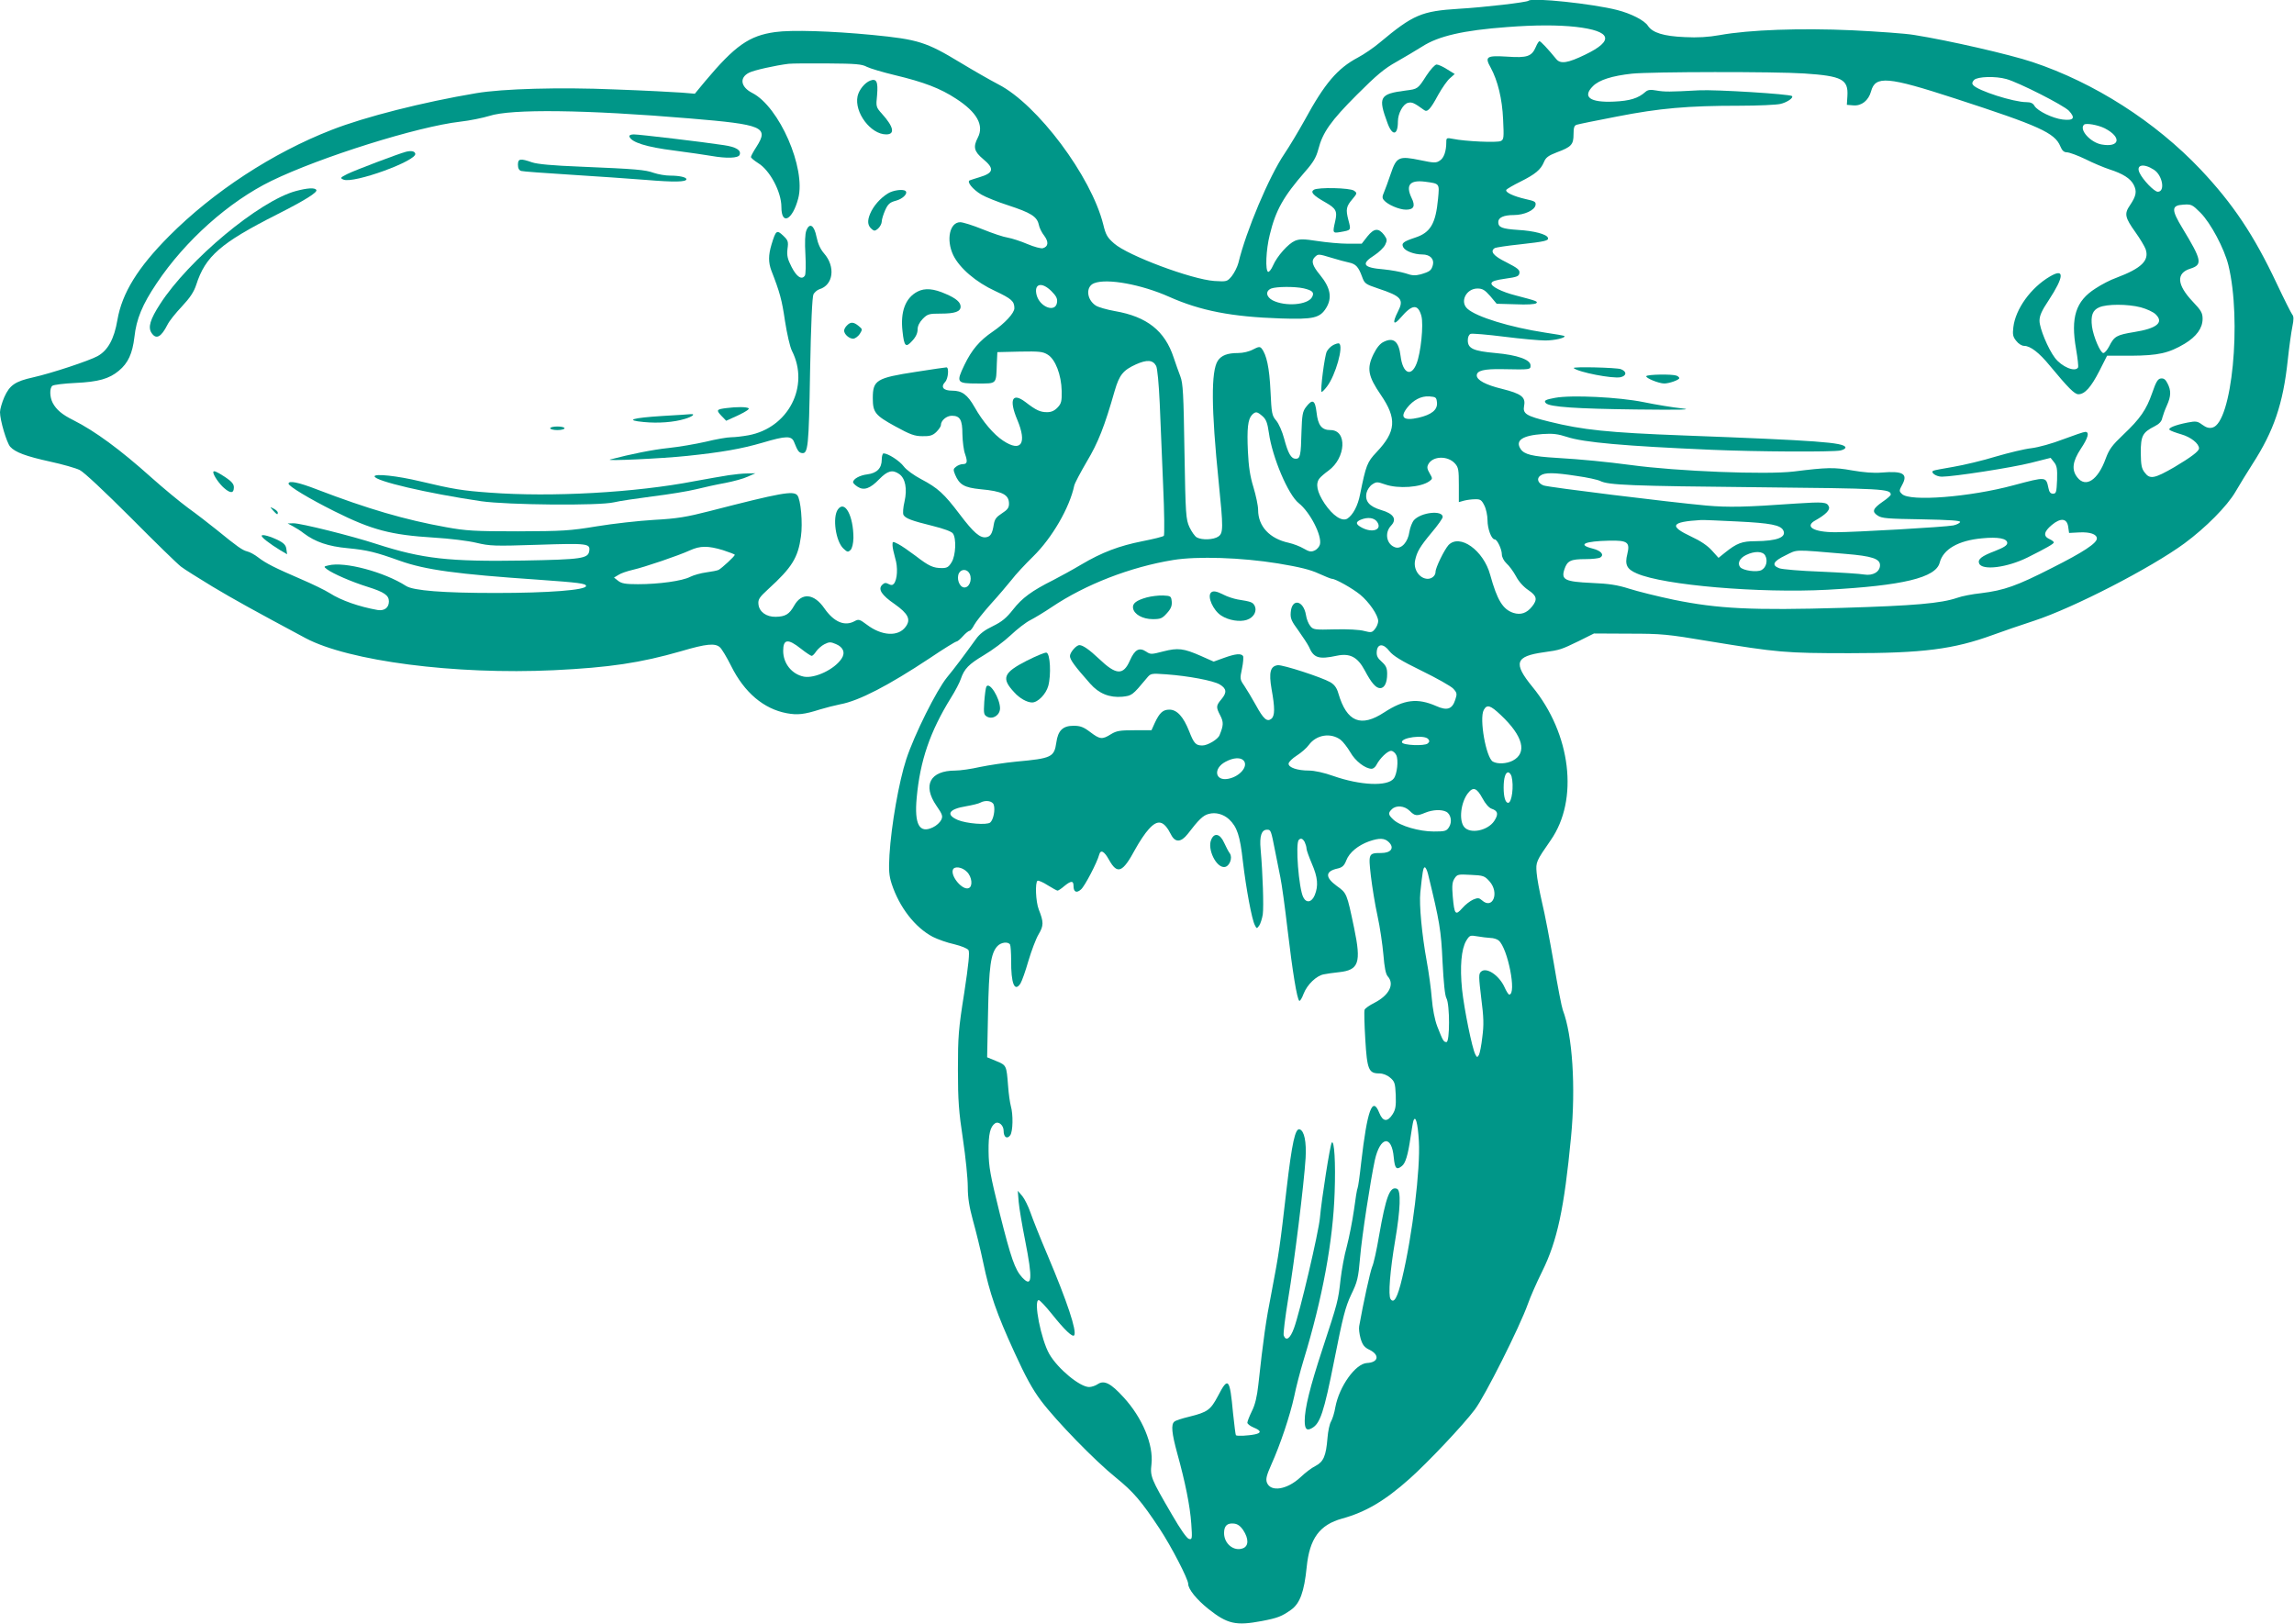 <?xml version="1.0" standalone="no"?>
<!DOCTYPE svg PUBLIC "-//W3C//DTD SVG 20010904//EN"
 "http://www.w3.org/TR/2001/REC-SVG-20010904/DTD/svg10.dtd">
<svg version="1.0" xmlns="http://www.w3.org/2000/svg"
 width="1280pt" height="906pt" viewBox="0 0 1280 906"
 preserveAspectRatio="xMidYMid meet">
<g transform="translate(0,906) scale(0.1,-0.1)"
fill="#009688" stroke="none">
<path d="M8529 9056 c-9 -9 -250 -37 -389 -45 -208 -13 -254 -32 -443 -190
-32 -27 -86 -64 -120 -82 -115 -61 -186 -145 -297 -349 -35 -63 -86 -148 -113
-188 -85 -125 -214 -430 -257 -609 -6 -23 -23 -56 -37 -74 -26 -31 -28 -31
-97 -27 -128 9 -483 142 -559 209 -38 33 -47 48 -61 106 -67 269 -367 670
-585 782 -46 24 -142 79 -213 122 -190 115 -235 129 -490 154 -229 22 -452 29
-543 16 -145 -20 -224 -76 -391 -275 l-57 -69 -71 6 c-39 3 -209 12 -377 18
-305 13 -625 4 -772 -21 -297 -50 -621 -132 -807 -205 -329 -128 -660 -345
-906 -592 -175 -176 -263 -318 -289 -469 -18 -106 -53 -169 -110 -201 -47 -26
-258 -96 -361 -119 -99 -22 -130 -43 -160 -110 -13 -30 -24 -68 -24 -84 0 -45
37 -170 57 -193 28 -31 87 -53 223 -83 69 -15 143 -36 165 -47 24 -12 137
-118 285 -266 135 -136 261 -259 280 -273 19 -15 98 -64 175 -111 122 -73 227
-131 520 -288 241 -128 833 -205 1385 -179 311 15 484 41 710 106 142 42 190
46 217 22 11 -10 39 -57 63 -105 73 -147 181 -239 310 -263 60 -11 97 -7 185
21 33 10 84 23 114 29 104 19 269 105 497 256 77 52 145 94 151 94 5 0 22 14
36 30 15 17 32 30 37 30 5 0 17 15 26 33 9 17 51 70 93 117 43 47 94 108 116
135 21 28 75 86 120 130 106 104 203 272 229 395 3 14 35 74 70 134 63 105 99
196 156 396 26 89 47 114 119 147 61 27 94 25 112 -9 7 -13 15 -100 20 -208 4
-102 13 -308 19 -458 7 -151 8 -278 4 -282 -5 -5 -58 -18 -119 -30 -131 -26
-226 -62 -341 -130 -47 -28 -118 -67 -157 -87 -120 -60 -174 -100 -224 -164
-38 -48 -62 -68 -113 -93 -46 -22 -74 -43 -95 -73 -68 -94 -118 -161 -161
-213 -59 -73 -181 -317 -227 -456 -41 -125 -84 -369 -94 -535 -5 -86 -2 -116
12 -160 43 -132 131 -245 230 -297 28 -14 81 -33 119 -41 40 -10 73 -23 80
-33 7 -12 1 -76 -24 -240 -32 -201 -35 -243 -35 -428 0 -171 5 -235 28 -387
15 -100 27 -220 27 -266 0 -62 8 -110 29 -188 16 -57 42 -162 57 -234 36 -172
74 -283 175 -503 61 -134 100 -205 148 -269 86 -114 301 -335 418 -429 97 -79
141 -130 243 -284 66 -100 160 -282 160 -309 0 -29 47 -87 112 -139 107 -85
154 -95 298 -68 89 17 112 26 164 63 49 35 73 99 87 238 16 160 72 236 198
271 131 36 238 99 376 222 102 91 298 298 364 386 55 72 251 462 296 589 14
40 50 122 80 182 84 170 123 351 161 750 27 280 8 569 -46 709 -6 16 -29 133
-50 260 -22 127 -51 281 -66 341 -14 61 -28 135 -30 165 -5 59 -3 64 79 182
157 226 113 593 -103 856 -108 132 -95 170 63 192 94 13 97 15 197 63 l84 42
196 -1 c181 0 213 -3 445 -42 384 -63 426 -67 785 -67 410 0 581 22 800 102
52 19 156 55 230 79 220 72 654 296 839 432 118 87 238 208 284 287 22 38 65
108 95 155 119 184 171 336 197 579 8 75 20 160 26 189 8 39 8 57 -1 67 -6 8
-45 85 -86 172 -128 272 -245 446 -425 637 -253 267 -593 485 -939 600 -126
42 -465 120 -660 151 -47 8 -202 19 -345 26 -288 13 -575 3 -740 -27 -62 -11
-123 -15 -195 -11 -117 5 -179 24 -205 63 -19 30 -93 68 -171 88 -136 35 -476
71 -495 52z m264 -146 c199 -23 216 -76 52 -155 -97 -47 -138 -54 -162 -24
-44 54 -86 99 -93 99 -4 0 -13 -14 -20 -31 -23 -54 -48 -63 -161 -55 -115 7
-126 0 -91 -62 39 -72 64 -173 69 -288 5 -103 4 -113 -13 -121 -20 -10 -199
-2 -266 12 -36 7 -38 6 -38 -18 0 -50 -13 -89 -36 -103 -20 -14 -32 -14 -108
2 -121 25 -134 19 -166 -76 -14 -41 -31 -88 -38 -104 -10 -22 -10 -32 0 -43
20 -25 86 -53 123 -53 44 0 54 20 31 66 -34 72 -9 101 76 90 82 -11 80 -9 72
-95 -13 -139 -42 -189 -128 -217 -66 -22 -78 -31 -66 -54 11 -21 61 -40 106
-40 43 0 68 -25 59 -59 -8 -30 -17 -37 -68 -52 -31 -8 -49 -7 -85 6 -26 8 -81
18 -122 22 -114 9 -128 30 -52 78 26 17 53 43 61 59 12 25 11 31 -6 55 -31 40
-56 38 -93 -8 l-32 -41 -76 0 c-43 0 -119 7 -171 15 -78 12 -99 12 -126 1 -37
-16 -99 -85 -122 -138 -9 -21 -22 -37 -27 -35 -17 6 -12 124 9 207 33 137 76
213 197 352 46 52 62 80 74 125 24 94 70 159 216 305 109 109 153 146 220 183
45 26 110 64 143 85 91 59 231 91 475 109 155 12 284 12 383 1z m-3956 -223
c18 -9 88 -30 155 -46 163 -39 255 -74 343 -132 116 -75 157 -148 121 -217
-27 -52 -21 -77 29 -119 65 -54 60 -78 -20 -102 -22 -7 -46 -14 -53 -17 -21
-6 15 -51 64 -80 24 -14 91 -41 150 -60 125 -41 160 -62 170 -107 3 -17 17
-46 31 -63 25 -34 23 -60 -8 -69 -10 -3 -48 7 -86 23 -37 16 -87 32 -110 36
-22 3 -85 24 -139 46 -54 22 -111 40 -126 40 -59 0 -80 -98 -39 -184 35 -72
127 -151 234 -200 91 -43 107 -57 107 -96 0 -27 -54 -85 -120 -130 -75 -51
-118 -102 -159 -187 -47 -98 -43 -103 73 -103 110 0 104 -6 108 110 l3 65 125
3 c109 2 129 0 156 -17 43 -26 76 -113 78 -203 1 -57 -2 -70 -23 -92 -17 -18
-35 -26 -58 -26 -39 0 -61 10 -122 57 -73 55 -92 13 -45 -99 56 -133 22 -184
-79 -117 -52 34 -114 107 -159 187 -40 70 -70 92 -125 92 -50 0 -66 20 -39 49
17 18 22 81 7 81 -5 0 -81 -11 -170 -25 -221 -34 -241 -46 -241 -147 0 -80 14
-96 125 -157 84 -46 108 -55 152 -55 41 -1 57 4 77 23 14 14 26 31 26 39 0 25
31 52 61 52 46 0 59 -23 59 -103 1 -40 7 -90 15 -111 15 -44 12 -56 -14 -56
-9 0 -26 -6 -36 -14 -16 -12 -17 -17 -6 -44 24 -57 51 -73 142 -82 122 -11
159 -30 159 -81 0 -23 -9 -34 -40 -54 -31 -20 -40 -32 -45 -62 -8 -51 -18 -67
-43 -71 -34 -5 -70 26 -147 128 -87 115 -122 147 -215 196 -40 21 -83 52 -97
71 -24 32 -88 73 -113 73 -5 0 -10 -15 -10 -34 0 -49 -27 -76 -80 -83 -43 -5
-80 -26 -80 -44 0 -5 11 -16 25 -25 35 -23 70 -11 121 42 46 47 74 55 111 29
35 -24 46 -83 30 -154 -8 -33 -10 -65 -6 -74 11 -20 46 -33 164 -62 60 -15
105 -31 112 -42 20 -27 16 -123 -7 -160 -16 -27 -26 -33 -54 -33 -49 0 -73 11
-147 68 -36 27 -79 57 -97 66 -32 16 -32 16 -32 -6 0 -13 7 -45 15 -73 16 -51
12 -118 -7 -142 -8 -9 -15 -10 -30 -2 -16 9 -24 7 -36 -5 -24 -24 -3 -57 70
-107 76 -54 92 -86 61 -127 -41 -56 -133 -51 -216 12 -40 30 -46 32 -68 20
-56 -31 -116 -5 -169 71 -58 84 -127 90 -169 15 -27 -48 -49 -61 -103 -62 -52
-1 -92 28 -96 70 -3 27 5 39 54 84 133 121 167 176 183 294 11 74 -1 207 -20
230 -22 27 -93 14 -489 -88 -129 -33 -181 -42 -310 -49 -85 -5 -229 -21 -320
-36 -151 -25 -189 -27 -440 -28 -242 0 -290 3 -400 23 -229 41 -438 102 -722
211 -103 40 -158 51 -158 32 0 -14 114 -83 256 -154 210 -105 315 -132 555
-147 86 -5 192 -18 237 -29 76 -18 101 -19 344 -11 276 9 292 7 286 -34 -6
-43 -42 -48 -367 -54 -416 -7 -565 10 -819 92 -144 47 -423 116 -464 116 l-33
-1 30 -16 c17 -9 44 -26 60 -39 64 -48 136 -73 245 -83 112 -11 156 -22 290
-70 143 -51 318 -75 775 -106 225 -16 265 -21 265 -35 0 -23 -213 -39 -505
-39 -292 0 -458 13 -499 39 -121 78 -344 138 -433 115 -27 -6 -28 -7 -8 -22
32 -24 137 -70 227 -98 92 -29 118 -47 118 -81 0 -35 -25 -54 -63 -48 -102 18
-203 53 -267 94 -25 16 -97 51 -160 78 -146 63 -196 88 -240 122 -19 15 -47
30 -61 33 -27 7 -53 25 -172 122 -41 33 -112 88 -158 121 -46 34 -138 110
-204 169 -175 157 -316 260 -435 320 -63 31 -96 59 -116 97 -17 33 -18 82 -2
95 7 6 65 13 128 16 129 6 189 23 243 68 52 43 76 96 87 188 11 101 44 181
124 300 159 238 403 456 641 572 274 133 816 303 1053 330 53 6 126 21 162 32
121 40 539 35 1120 -14 408 -34 441 -48 371 -158 -17 -26 -31 -52 -31 -57 0
-5 18 -20 40 -34 66 -40 130 -161 130 -245 0 -105 62 -74 94 48 44 168 -106
511 -256 588 -65 33 -74 85 -19 113 26 14 148 41 221 50 19 2 118 3 220 2 155
-1 190 -4 217 -19z m5230 -37 c212 -14 247 -33 241 -127 l-3 -48 36 -3 c46 -4
85 27 99 78 24 89 92 83 470 -40 467 -152 555 -191 586 -266 10 -25 21 -34 37
-34 13 0 59 -17 103 -38 43 -22 104 -47 134 -57 75 -24 118 -51 136 -87 18
-36 14 -61 -21 -113 -33 -48 -29 -68 31 -152 25 -35 50 -77 56 -93 22 -64 -23
-107 -163 -160 -32 -11 -84 -38 -117 -60 -110 -70 -139 -161 -108 -338 9 -52
14 -98 11 -103 -17 -27 -91 4 -129 54 -38 50 -86 165 -86 207 0 28 12 56 51
114 87 133 90 182 7 133 -106 -62 -192 -181 -204 -283 -5 -41 -2 -54 16 -76
12 -16 31 -28 44 -28 35 0 84 -38 143 -110 103 -124 138 -160 160 -160 36 0
71 40 117 130 l43 85 134 0 c151 1 210 14 299 67 66 40 100 87 100 139 0 32
-8 47 -55 96 -89 94 -94 159 -13 184 69 22 64 47 -44 225 -63 104 -63 128 4
132 45 3 50 1 96 -45 57 -57 133 -200 156 -293 75 -308 20 -879 -89 -906 -19
-5 -35 0 -57 16 -27 20 -35 21 -82 12 -71 -14 -111 -31 -100 -41 5 -5 35 -16
66 -25 52 -15 98 -51 98 -78 0 -16 -44 -49 -138 -105 -111 -64 -136 -69 -165
-30 -18 23 -21 42 -22 111 0 94 10 113 77 147 26 13 40 28 43 47 4 15 15 46
26 70 23 51 24 83 3 123 -11 22 -21 29 -37 27 -17 -2 -27 -19 -48 -80 -33 -95
-67 -144 -162 -234 -62 -59 -78 -80 -98 -134 -43 -119 -111 -164 -158 -104
-33 42 -27 89 19 159 42 63 50 95 25 95 -8 0 -63 -19 -122 -41 -62 -24 -138
-45 -178 -50 -38 -4 -128 -26 -200 -47 -71 -22 -177 -47 -235 -57 -58 -10
-109 -19 -113 -22 -17 -10 17 -33 48 -33 65 0 389 50 496 77 l111 28 19 -24
c16 -20 19 -37 17 -100 -3 -68 -5 -76 -23 -76 -13 0 -21 9 -25 31 -14 65 -11
65 -195 16 -244 -66 -579 -92 -622 -49 -17 16 -17 19 1 52 33 61 5 78 -115 68
-43 -4 -102 1 -165 12 -100 18 -140 17 -324 -6 -154 -19 -654 1 -910 36 -136
18 -278 32 -415 40 -135 8 -180 19 -200 49 -32 48 9 76 123 84 56 4 86 0 135
-16 93 -31 320 -51 807 -72 255 -11 672 -13 719 -4 18 4 30 12 28 18 -9 27
-155 38 -902 66 -425 16 -564 31 -750 77 -130 32 -149 44 -141 88 10 49 -15
68 -123 95 -91 22 -141 49 -141 75 0 27 41 37 143 35 158 -3 157 -3 157 21 0
32 -73 58 -196 69 -123 11 -154 25 -154 71 0 18 6 32 16 36 9 3 93 -4 188 -16
94 -12 197 -21 228 -21 52 0 116 15 107 25 -3 2 -51 11 -108 19 -195 30 -382
87 -433 133 -44 39 -7 113 56 113 28 0 41 -8 71 -42 l36 -43 106 -3 c63 -3
109 0 115 6 10 10 5 12 -117 44 -75 19 -136 50 -133 67 2 12 23 18 78 26 65 9
75 13 78 31 3 18 -10 28 -72 60 -74 36 -94 62 -65 80 6 3 68 13 137 20 144 16
165 21 159 37 -6 20 -78 39 -167 44 -89 6 -110 14 -110 44 0 25 30 39 87 39
58 0 117 27 121 56 3 18 -5 22 -55 33 -69 16 -116 38 -108 52 4 5 39 26 78 45
84 42 114 67 132 110 10 25 25 36 72 54 81 30 93 43 93 101 0 37 4 49 18 53 9
3 111 24 226 46 235 46 393 60 681 60 105 0 208 5 229 10 36 8 75 34 65 44
-12 11 -425 37 -519 32 -165 -9 -192 -9 -238 -1 -32 6 -47 4 -60 -7 -41 -37
-88 -51 -177 -55 -134 -6 -177 26 -117 86 34 35 108 58 218 70 109 11 800 12
961 1z m1128 -31 c69 -19 319 -146 349 -177 38 -41 27 -56 -35 -49 -56 7 -139
47 -157 76 -8 15 -22 21 -45 21 -72 0 -271 64 -297 95 -8 9 -6 17 5 29 20 19
119 22 180 5z m549 -275 c97 -50 84 -109 -19 -90 -62 12 -125 83 -97 110 10
11 78 -1 116 -20z m274 -231 c48 -30 65 -123 22 -123 -20 0 -84 67 -102 106
-21 45 23 54 80 17z m-4587 -492 c35 -11 78 -22 96 -26 38 -8 53 -24 73 -79
14 -39 19 -42 90 -66 130 -43 145 -61 110 -129 -33 -65 -25 -81 16 -33 64 75
96 77 115 9 13 -49 -3 -206 -27 -266 -30 -77 -77 -55 -89 42 -10 82 -39 106
-93 80 -22 -10 -40 -33 -58 -69 -39 -80 -31 -123 41 -228 90 -132 85 -204 -24
-319 -53 -56 -59 -73 -92 -235 -12 -64 -40 -116 -71 -136 -30 -18 -81 16 -127
84 -43 65 -52 112 -28 141 6 8 29 28 50 43 97 71 105 226 11 226 -49 0 -70 26
-78 99 -8 70 -23 77 -60 28 -18 -24 -21 -45 -24 -135 -3 -134 -7 -152 -32
-152 -26 0 -43 30 -65 113 -10 38 -29 82 -44 100 -24 28 -26 39 -32 166 -6
129 -22 203 -50 237 -9 11 -18 9 -47 -6 -22 -12 -56 -20 -84 -20 -59 0 -93
-13 -113 -43 -38 -59 -37 -265 5 -677 26 -256 26 -285 -2 -304 -26 -18 -90
-21 -120 -5 -11 6 -29 32 -41 57 -20 44 -22 68 -28 422 -5 323 -8 381 -23 420
-10 25 -26 72 -37 104 -49 150 -149 229 -328 260 -45 8 -94 22 -107 31 -52 34
-57 107 -8 125 72 28 265 -8 417 -76 175 -78 349 -112 622 -121 183 -6 220 2
255 59 34 56 24 112 -34 183 -43 52 -51 78 -31 99 20 20 20 20 96 -3z m-1564
-186 c26 -26 34 -41 31 -62 -7 -60 -96 -28 -114 41 -16 64 29 75 83 21z m1407
16 c50 -12 61 -23 47 -49 -24 -44 -149 -54 -220 -18 -37 20 -41 52 -8 66 29
11 131 12 181 1z m4671 -106 c33 -9 71 -26 84 -40 46 -45 5 -78 -121 -98 -97
-16 -111 -23 -139 -79 -11 -21 -25 -38 -33 -38 -16 0 -55 90 -63 147 -8 62 3
92 40 108 43 19 159 19 232 0z m-3927 -531 c4 -41 -30 -68 -103 -85 -84 -19
-106 1 -63 56 34 43 78 66 123 63 37 -3 40 -5 43 -34z m-974 -76 c21 -18 28
-38 36 -93 19 -137 108 -347 167 -393 63 -50 130 -181 118 -230 -3 -12 -16
-28 -30 -34 -19 -9 -30 -7 -61 11 -20 12 -57 26 -83 32 -107 23 -171 92 -171
184 0 23 -12 79 -26 126 -19 61 -27 116 -31 200 -6 128 0 180 23 204 20 20 28
19 58 -7z m1074 -264 c20 -22 22 -36 22 -121 l0 -95 28 8 c15 4 43 8 62 8 30
1 37 -4 52 -34 10 -19 18 -57 18 -83 0 -48 22 -107 40 -107 14 0 40 -55 40
-84 0 -14 11 -36 26 -50 15 -13 39 -46 53 -72 15 -29 43 -60 69 -77 47 -32 52
-52 21 -91 -30 -38 -64 -49 -105 -36 -59 20 -90 71 -129 212 -37 137 -170 232
-233 166 -23 -26 -72 -125 -72 -149 0 -21 -20 -39 -44 -39 -46 1 -81 53 -70
103 10 48 27 77 93 156 34 40 61 79 61 86 0 39 -119 27 -160 -17 -10 -11 -22
-41 -26 -66 -8 -57 -44 -96 -77 -87 -50 15 -64 81 -25 122 34 36 14 67 -56 87
-66 20 -91 49 -81 96 4 17 18 38 32 47 23 15 28 15 71 0 73 -26 201 -17 248
18 18 13 18 15 1 44 -14 24 -16 35 -7 51 25 46 108 48 148 4z m680 -70 c58 -8
117 -21 131 -28 45 -23 170 -28 881 -35 695 -7 740 -9 740 -41 0 -5 -20 -23
-44 -39 -56 -39 -63 -56 -29 -78 23 -16 58 -18 246 -21 155 -3 217 -7 214 -15
-2 -6 -19 -15 -38 -19 -44 -9 -547 -38 -658 -38 -123 0 -175 32 -110 67 55 31
81 57 74 75 -10 27 -30 28 -185 18 -280 -20 -376 -22 -500 -11 -208 19 -881
102 -907 112 -32 12 -41 39 -18 55 24 18 74 18 203 -2z m-1114 -256 c30 -43
-24 -64 -84 -33 -36 19 -38 32 -7 45 39 16 75 11 91 -12z m2011 2 c185 -9 239
-20 255 -49 20 -39 -34 -60 -155 -61 -75 0 -104 -11 -170 -64 l-36 -29 -37 41
c-24 27 -64 54 -114 77 -128 60 -115 83 52 93 14 1 106 -3 205 -8z m1845 -29
l5 -35 57 3 c60 3 98 -10 98 -34 0 -26 -75 -76 -250 -164 -198 -101 -267 -125
-395 -141 -49 -5 -110 -17 -134 -26 -91 -31 -238 -44 -641 -56 -505 -15 -694
-5 -940 45 -91 19 -203 47 -250 62 -66 21 -113 28 -208 32 -151 7 -172 18
-153 76 16 48 35 57 118 57 37 0 74 4 82 9 24 15 5 38 -43 50 -87 22 -45 41
94 44 102 2 116 -9 100 -75 -15 -59 -3 -84 53 -108 150 -66 685 -111 1063 -91
422 23 605 67 627 151 19 75 104 124 236 136 90 9 141 -1 141 -26 0 -13 -18
-25 -69 -45 -74 -28 -97 -46 -88 -69 16 -41 156 -24 272 34 104 52 144 75 145
83 0 4 -11 13 -25 19 -35 16 -31 41 13 78 50 42 85 38 92 -9z m-7506 -131 c36
-12 66 -23 66 -26 0 -8 -72 -74 -90 -84 -8 -4 -39 -10 -69 -14 -30 -4 -70 -15
-90 -25 -44 -23 -175 -41 -291 -41 -71 0 -92 4 -111 19 l-23 18 25 15 c13 9
49 21 79 28 66 15 257 80 320 109 57 26 101 26 184 1z m6265 -21 c146 -12 191
-27 191 -63 0 -37 -40 -60 -88 -52 -20 4 -129 11 -242 16 -113 4 -217 13 -232
19 -45 17 -34 39 35 72 69 34 39 33 336 8z m-449 -10 c15 -28 5 -66 -21 -80
-26 -14 -103 -3 -119 16 -17 21 -4 50 33 68 47 23 94 22 107 -4z m-2720 -43
c121 -20 182 -35 229 -57 35 -16 68 -29 73 -29 20 0 114 -53 157 -88 50 -41
101 -115 101 -148 0 -12 -8 -32 -18 -44 -16 -20 -21 -21 -60 -11 -24 7 -94 11
-163 9 -114 -3 -122 -2 -138 19 -10 12 -21 39 -24 61 -14 83 -79 95 -85 15 -3
-34 4 -49 43 -102 25 -35 51 -75 58 -89 27 -64 54 -73 157 -51 72 15 115 -7
155 -82 37 -70 62 -99 86 -99 24 0 39 30 39 79 0 33 -6 46 -30 68 -24 21 -30
34 -28 58 4 45 38 45 71 1 20 -25 64 -53 179 -109 84 -41 164 -86 177 -100 21
-23 22 -29 11 -62 -17 -53 -46 -62 -106 -35 -105 46 -179 37 -290 -35 -131
-86 -209 -54 -256 105 -9 32 -22 49 -45 63 -49 28 -265 98 -293 95 -42 -5 -51
-40 -35 -133 19 -105 19 -149 -1 -166 -24 -19 -44 -2 -87 77 -21 38 -50 86
-64 107 -25 36 -25 39 -13 96 7 33 9 64 6 70 -11 16 -42 13 -106 -10 l-58 -21
-72 32 c-96 42 -127 46 -209 25 -66 -17 -71 -18 -96 -1 -38 25 -63 12 -90 -49
-37 -85 -77 -83 -173 9 -54 51 -90 76 -109 76 -18 0 -53 -41 -53 -61 0 -20 27
-57 113 -154 49 -56 108 -79 179 -73 54 6 56 7 136 103 23 28 24 28 110 22
123 -9 261 -35 297 -56 39 -23 42 -45 11 -82 -31 -37 -32 -44 -7 -92 19 -37
18 -55 -4 -109 -9 -24 -67 -58 -96 -58 -37 0 -47 11 -74 80 -32 81 -68 120
-110 120 -36 0 -55 -17 -82 -75 l-18 -40 -95 0 c-81 0 -100 -3 -131 -22 -49
-31 -62 -29 -116 12 -37 28 -55 35 -93 35 -60 0 -87 -27 -96 -94 -12 -81 -26
-88 -223 -106 -63 -6 -154 -20 -203 -30 -48 -11 -110 -20 -138 -20 -140 0
-184 -81 -105 -196 33 -48 37 -58 27 -79 -7 -14 -27 -33 -47 -42 -75 -36 -104
16 -90 166 19 206 74 368 191 557 24 38 49 86 55 105 20 58 44 82 129 133 46
27 113 77 149 111 36 34 86 73 111 85 25 13 78 45 118 72 189 127 439 224 678
263 135 22 380 14 584 -19z m-1719 -59 c15 -34 -4 -79 -33 -75 -26 4 -42 51
-27 80 14 25 47 23 60 -5z m-942 -417 c28 -22 55 -40 60 -40 5 0 16 11 25 25
9 13 30 32 46 40 26 13 34 14 64 1 41 -17 54 -48 32 -81 -39 -60 -149 -112
-210 -101 -67 13 -116 73 -116 144 0 66 26 70 99 12z m3906 -371 c124 -117
148 -211 65 -254 -34 -17 -83 -20 -110 -5 -38 21 -77 240 -51 288 18 33 37 27
96 -29z m-895 -137 c14 -11 38 -42 54 -69 28 -50 84 -93 120 -93 8 0 21 10 27
23 19 36 61 77 81 77 10 0 23 -11 29 -24 13 -28 5 -105 -14 -130 -34 -46 -187
-39 -338 14 -50 18 -105 30 -135 30 -65 0 -114 17 -114 38 0 10 21 30 46 46
25 16 55 42 67 59 42 57 121 70 177 29z m489 4 c8 -10 8 -16 -3 -25 -18 -15
-138 -10 -143 6 -9 27 124 45 146 19z m-1029 -121 c26 -32 -23 -89 -87 -101
-74 -14 -85 58 -15 95 44 24 85 26 102 6z m1494 -87 c14 -53 2 -148 -19 -148
-15 0 -25 32 -25 85 0 53 10 85 25 85 7 0 15 -10 19 -22z m-162 -123 c16 -30
36 -53 51 -58 36 -12 39 -31 14 -69 -37 -54 -134 -73 -167 -33 -31 37 -19 138
21 189 29 37 49 30 81 -29z m-2727 -36 c9 -28 -2 -84 -20 -99 -19 -15 -131 -6
-180 14 -70 30 -52 61 46 77 35 6 71 15 79 20 29 16 68 10 75 -12z m2321 -34
c29 -29 39 -30 87 -10 42 17 90 19 117 5 26 -14 34 -57 15 -86 -14 -22 -23
-24 -85 -24 -81 0 -188 31 -225 66 -29 27 -31 37 -9 58 24 24 71 20 100 -9z
m-1008 -47 c45 -43 61 -91 77 -235 18 -152 50 -325 67 -356 10 -20 11 -20 24
-2 7 10 16 38 20 62 6 44 0 228 -12 364 -7 74 5 109 36 109 21 0 22 -2 45
-120 8 -41 21 -106 29 -145 8 -38 26 -169 40 -290 28 -237 53 -392 66 -400 4
-2 15 15 24 40 20 51 72 101 113 108 15 3 54 9 85 12 110 12 124 52 84 245
-41 196 -41 196 -97 236 -67 49 -65 83 7 98 24 6 35 16 46 45 17 44 66 84 127
106 58 20 87 19 111 -5 32 -32 11 -60 -43 -60 -71 0 -72 -3 -58 -127 7 -59 23
-160 37 -223 14 -63 28 -161 33 -217 6 -73 13 -108 24 -121 40 -44 8 -106 -74
-148 -28 -14 -52 -31 -55 -39 -3 -8 -1 -82 4 -165 10 -169 19 -190 78 -190 20
0 44 -9 61 -24 25 -21 28 -31 31 -97 2 -61 -1 -80 -17 -106 -29 -46 -55 -43
-75 7 -38 96 -67 16 -101 -278 -8 -74 -17 -137 -20 -142 -3 -4 -12 -59 -20
-121 -9 -63 -27 -154 -40 -204 -14 -49 -29 -133 -35 -185 -13 -119 -16 -129
-100 -385 -71 -216 -100 -334 -100 -404 0 -45 11 -57 39 -41 47 25 68 87 126
380 48 243 62 297 94 365 35 72 40 92 50 208 10 120 58 429 82 542 30 135 95
144 106 15 6 -61 15 -71 45 -47 20 15 34 61 48 157 6 41 13 84 16 94 12 37 25
-10 31 -112 9 -154 -36 -525 -93 -763 -26 -110 -46 -146 -65 -118 -14 20 -3
158 26 329 29 170 33 278 10 286 -40 16 -62 -44 -100 -261 -13 -77 -30 -156
-39 -175 -11 -28 -49 -200 -72 -330 -3 -14 1 -45 8 -70 11 -36 21 -49 51 -63
57 -29 48 -70 -16 -73 -64 -4 -154 -130 -176 -246 -5 -32 -17 -68 -24 -80 -8
-13 -17 -54 -20 -93 -8 -99 -22 -132 -66 -155 -21 -10 -58 -38 -84 -63 -75
-70 -167 -85 -188 -30 -7 20 -2 40 25 101 50 111 104 273 127 378 10 50 34
143 53 205 105 344 164 663 173 935 6 168 -2 294 -16 278 -9 -10 -57 -316 -66
-419 -7 -81 -113 -532 -145 -617 -21 -58 -44 -74 -57 -41 -4 9 8 102 25 207
34 202 88 638 97 784 5 90 -7 151 -33 160 -25 8 -43 -75 -73 -331 -37 -322
-42 -358 -84 -578 -32 -161 -46 -262 -74 -518 -7 -64 -18 -111 -36 -146 -14
-29 -25 -57 -25 -64 0 -7 16 -19 35 -27 42 -17 45 -30 8 -38 -38 -8 -101 -11
-107 -5 -2 2 -9 58 -16 124 -18 195 -27 205 -84 95 -42 -79 -58 -90 -162 -116
-38 -9 -75 -21 -81 -27 -20 -15 -15 -65 16 -178 44 -159 71 -291 78 -391 6
-84 5 -90 -12 -86 -12 2 -48 53 -97 138 -116 199 -121 211 -113 280 12 108
-51 259 -156 373 -71 78 -108 97 -144 73 -13 -9 -35 -16 -48 -16 -51 0 -174
101 -222 184 -46 80 -90 301 -59 301 6 0 38 -34 71 -75 74 -93 119 -135 127
-121 15 24 -39 187 -149 447 -41 96 -83 202 -95 237 -12 35 -33 77 -46 93
l-25 29 5 -62 c3 -34 19 -130 36 -215 43 -218 39 -266 -17 -206 -40 44 -62
107 -124 354 -54 218 -62 262 -63 349 -1 97 9 138 37 157 20 12 47 -12 47 -42
0 -36 19 -49 37 -25 15 22 17 115 3 164 -5 19 -12 68 -15 110 -9 117 -9 116
-66 140 l-51 21 5 247 c5 258 15 333 52 373 20 22 60 27 71 9 3 -6 6 -46 6
-88 -1 -129 19 -180 52 -129 8 13 28 69 44 125 17 57 42 124 57 149 29 49 29
68 1 139 -17 44 -21 150 -7 160 5 3 31 -8 57 -25 26 -16 51 -30 55 -30 4 0 21
11 37 25 38 31 52 32 52 1 0 -34 17 -42 42 -19 21 18 90 151 101 193 8 31 28
21 55 -28 47 -84 76 -72 147 60 22 40 55 90 74 110 51 58 85 50 125 -29 23
-46 56 -44 93 3 62 81 86 104 117 112 39 11 82 -1 114 -30z m422 -127 c5 -11
10 -27 10 -36 0 -9 14 -47 30 -85 33 -76 37 -123 16 -175 -17 -41 -47 -46 -64
-12 -25 48 -45 301 -25 320 11 12 22 8 33 -12z m-1885 -166 c29 -28 34 -82 10
-91 -34 -14 -102 66 -88 103 8 21 52 15 78 -12z m2573 -12 c65 -266 73 -314
81 -490 6 -115 13 -189 22 -204 19 -35 19 -244 0 -244 -16 0 -20 7 -52 89 -14
38 -25 95 -30 155 -4 53 -17 146 -28 206 -27 148 -43 316 -36 384 12 116 16
141 25 141 5 0 13 -17 18 -37z m343 -41 c57 -64 18 -160 -42 -106 -16 14 -23
15 -49 4 -16 -7 -44 -28 -61 -48 -38 -43 -44 -36 -53 66 -5 60 -3 80 10 100
15 23 20 24 91 20 70 -3 77 -6 104 -36z m5 -316 c17 0 38 -7 46 -14 51 -42
102 -302 59 -302 -4 0 -16 18 -26 41 -31 68 -103 115 -132 86 -13 -12 -12 -30
2 -147 14 -108 15 -149 6 -217 -5 -46 -14 -91 -19 -100 -9 -15 -11 -14 -20 3
-18 34 -62 251 -74 362 -13 129 -4 226 23 272 19 31 22 32 62 25 23 -4 56 -8
73 -9z m-1379 -3305 c31 -47 31 -89 -2 -101 -50 -19 -105 25 -105 85 0 40 17
57 55 53 20 -2 36 -13 52 -37z"/>
<path d="M7959 8638 c-47 -74 -49 -75 -114 -83 -148 -19 -157 -36 -103 -182
27 -74 58 -69 58 9 0 44 28 97 56 104 22 6 35 0 90 -40 18 -14 35 3 79 85 22
39 51 81 66 93 l26 23 -42 26 c-23 15 -50 27 -59 27 -9 0 -34 -27 -57 -62z"/>
<path d="M7331 8001 c-21 -13 -3 -32 64 -70 60 -34 68 -49 55 -106 -15 -65
-14 -67 28 -60 62 11 61 9 46 66 -16 61 -13 77 24 120 25 30 25 32 7 45 -22
16 -201 20 -224 5z"/>
<path d="M4855 8610 c-30 -12 -62 -51 -70 -87 -19 -90 73 -213 160 -213 50 0
42 42 -23 114 -34 38 -35 40 -28 106 6 74 -3 94 -39 80z"/>
<path d="M3512 8298 c10 -32 96 -59 249 -78 85 -11 178 -25 208 -30 85 -15
151 -13 158 6 10 26 -20 44 -88 54 -116 18 -473 60 -502 60 -18 0 -27 -5 -25
-12z"/>
<path d="M2265 8213 c-42 -11 -285 -103 -327 -124 -40 -20 -41 -23 -22 -31 55
-25 414 106 401 145 -4 14 -23 17 -52 10z"/>
<path d="M2890 8141 c0 -20 6 -31 18 -35 9 -3 134 -12 277 -21 143 -9 332 -22
420 -29 155 -13 225 -12 225 4 0 11 -39 20 -91 20 -26 0 -66 7 -90 15 -50 18
-100 22 -410 35 -156 6 -240 14 -270 24 -66 23 -79 21 -79 -13z"/>
<path d="M1651 7994 c-204 -55 -599 -384 -758 -631 -55 -85 -68 -129 -48 -160
26 -40 54 -25 90 46 9 19 45 64 80 101 45 48 67 81 80 121 51 159 136 233 450
392 158 80 228 124 220 137 -8 14 -50 11 -114 -6z"/>
<path d="M4955 7981 c-44 -27 -82 -71 -100 -114 -17 -41 -14 -67 11 -87 12
-10 18 -9 34 5 11 10 20 28 20 39 0 12 9 40 19 63 16 35 26 44 60 53 38 10 68
40 54 54 -13 12 -69 5 -98 -13z"/>
<path d="M4499 7773 c-7 -18 -9 -66 -5 -133 3 -58 2 -111 -3 -118 -17 -26 -46
-7 -74 48 -23 45 -27 63 -23 101 6 41 3 48 -24 74 -36 34 -41 30 -65 -49 -18
-60 -18 -100 -1 -146 47 -120 59 -164 76 -281 11 -71 28 -146 39 -167 100
-197 -20 -430 -243 -471 -33 -6 -76 -11 -97 -11 -21 0 -84 -11 -141 -25 -57
-13 -150 -29 -208 -35 -87 -9 -211 -34 -325 -64 -38 -10 290 5 430 20 191 20
301 39 421 74 131 39 161 39 175 3 19 -48 26 -58 42 -61 36 -7 40 32 47 453 5
270 12 419 19 433 6 11 21 24 33 28 78 23 91 126 26 200 -20 23 -34 53 -42 92
-13 66 -39 82 -57 35z"/>
<path d="M5120 7433 c-68 -35 -97 -112 -84 -223 9 -84 18 -92 54 -52 20 21 30
43 30 63 0 20 10 40 29 60 27 27 35 29 101 29 78 0 110 11 110 39 0 24 -25 46
-81 70 -69 31 -118 35 -159 14z"/>
<path d="M4726 7244 c-9 -8 -16 -22 -16 -29 0 -20 28 -45 50 -45 11 0 27 12
37 26 16 26 16 27 -6 45 -28 23 -45 24 -65 3z"/>
<path d="M4055 6783 c-57 -7 -60 -11 -31 -42 l28 -29 68 31 c42 20 64 35 57
39 -12 8 -68 8 -122 1z"/>
<path d="M3699 6739 c-174 -11 -215 -24 -107 -34 81 -8 169 -1 228 17 42 12
63 29 35 27 -11 -1 -81 -6 -156 -10z"/>
<path d="M3070 6670 c0 -5 18 -10 40 -10 22 0 40 5 40 10 0 6 -18 10 -40 10
-22 0 -40 -4 -40 -10z"/>
<path d="M1190 6425 c0 -17 34 -66 61 -89 36 -31 54 -29 54 5 0 18 -13 33 -49
57 -46 30 -66 39 -66 27z"/>
<path d="M4065 6408 c-33 -5 -118 -20 -189 -33 -331 -64 -797 -90 -1144 -64
-152 11 -202 19 -387 63 -129 31 -255 44 -255 28 0 -26 296 -95 595 -139 148
-21 658 -26 741 -6 28 7 124 21 215 33 90 11 200 29 244 40 44 11 117 27 162
35 46 9 102 24 125 35 l43 19 -45 -1 c-25 0 -72 -5 -105 -10z"/>
<path d="M4675 6217 c-31 -44 -12 -178 31 -218 22 -21 26 -21 40 -8 9 10 15
35 16 67 0 123 -48 214 -87 159z"/>
<path d="M1524 6211 c21 -23 26 -26 26 -11 0 5 -10 15 -22 21 -23 12 -23 12
-4 -10z"/>
<path d="M1460 6070 c0 -10 46 -45 103 -80 l39 -23 -4 28 c-2 21 -13 33 -39
47 -48 25 -99 39 -99 28z"/>
<path d="M8781 7006 c25 -23 216 -60 261 -51 35 8 36 32 2 45 -23 9 -272 15
-263 6z"/>
<path d="M9186 6961 c-6 -10 70 -41 100 -41 28 0 84 20 84 30 0 4 -7 11 -16
14 -24 9 -162 7 -168 -3z"/>
<path d="M8677 6840 c-55 -10 -65 -16 -51 -30 21 -21 169 -31 504 -35 251 -3
320 -1 255 6 -49 5 -146 21 -214 35 -138 28 -402 41 -494 24z"/>
<path d="M7440 7135 c-14 -7 -31 -24 -37 -37 -12 -24 -37 -217 -29 -225 2 -2
16 11 31 31 47 62 93 224 67 239 -4 3 -18 -1 -32 -8z"/>
<path d="M6757 5753 c-22 -22 12 -99 57 -128 41 -27 104 -37 143 -24 39 13 59
49 43 80 -11 19 -20 22 -95 34 -21 4 -56 15 -77 26 -39 20 -60 24 -71 12z"/>
<path d="M6398 5726 c-57 -16 -80 -33 -76 -59 5 -35 54 -62 110 -62 44 0 53 4
79 33 23 25 29 42 27 65 -3 30 -5 32 -48 34 -25 1 -66 -4 -92 -11z"/>
<path d="M5729 5373 c-131 -67 -143 -98 -70 -176 30 -34 72 -57 100 -57 32 0
77 46 90 92 17 62 11 182 -10 186 -9 2 -58 -19 -110 -45z"/>
<path d="M5504 5229 c-4 -7 -9 -45 -12 -85 -4 -66 -3 -73 17 -84 32 -16 71 10
71 48 -1 56 -58 149 -76 121z"/>
<path d="M6759 4376 c-25 -53 28 -161 75 -154 27 4 45 52 28 76 -7 9 -21 36
-32 60 -22 49 -54 57 -71 18z"/>
</g>
</svg>
